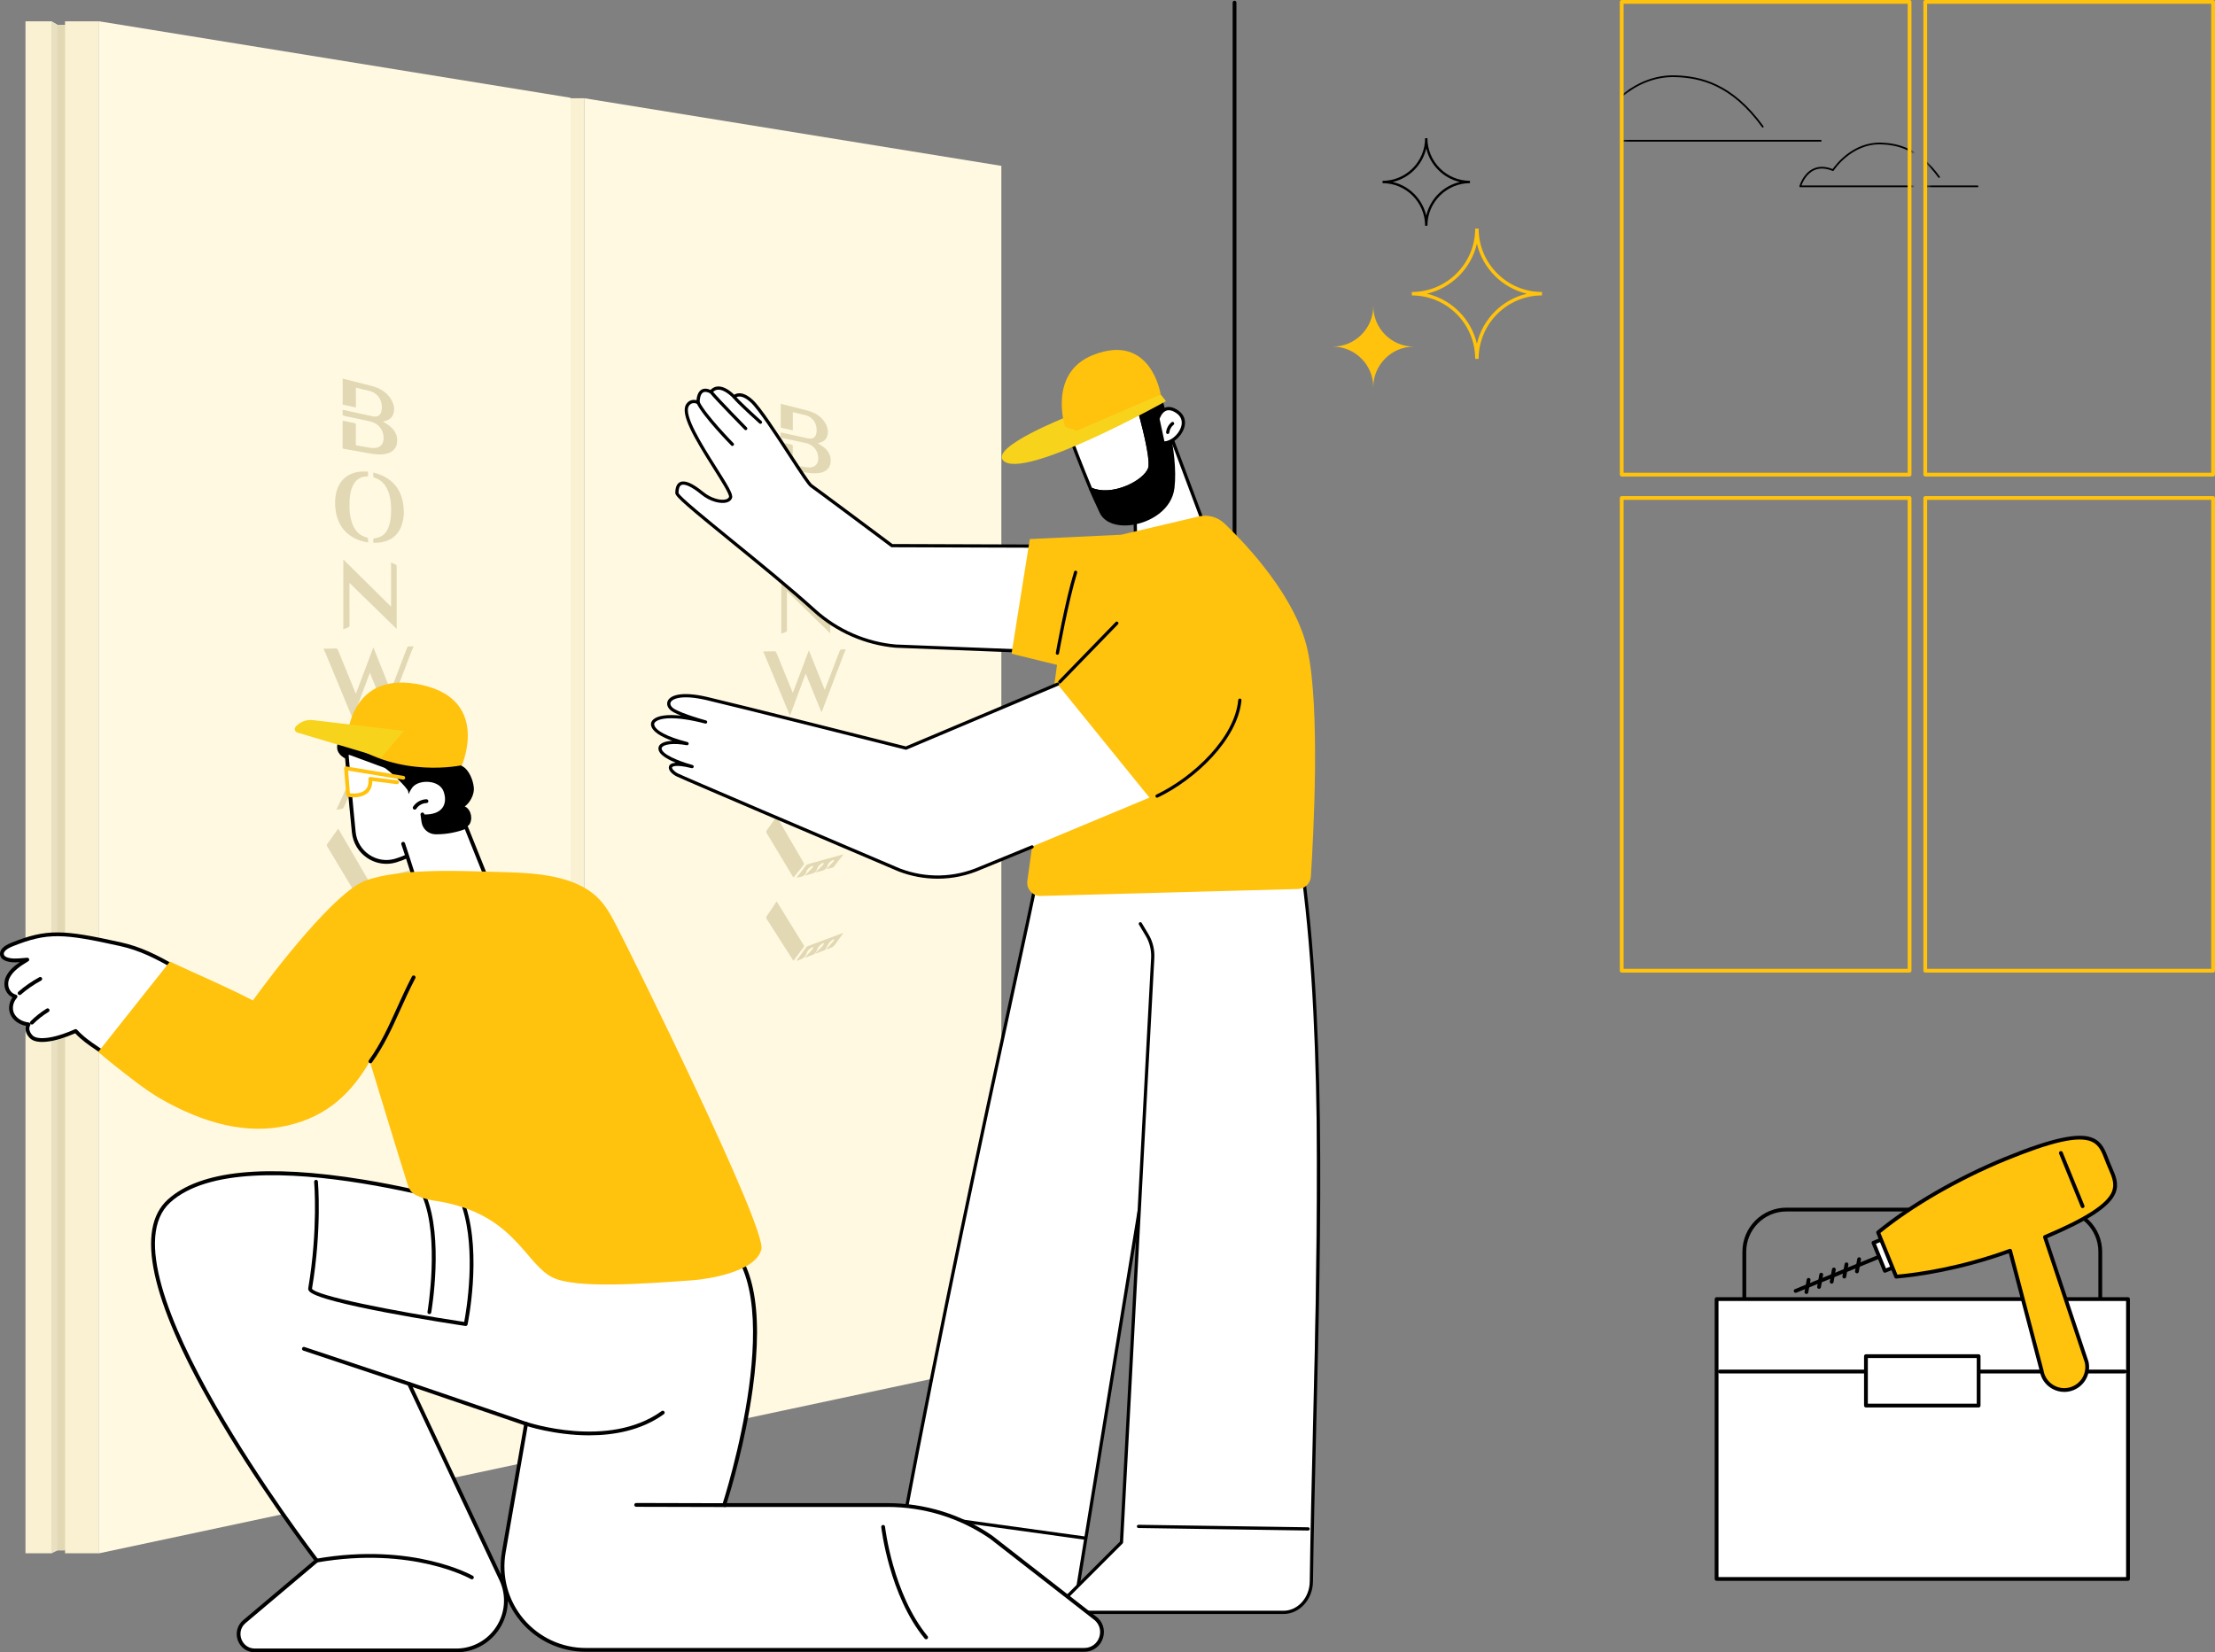 <svg xmlns="http://www.w3.org/2000/svg" width="520" height="388" viewBox="0 0 520 388" fill="none"><rect x="0" y="0" width="520" height="388" fill="#808080" stroke="none"/><g clip-path="url(#clip0_2407_3753)"><mask id="mask0_2407_3753" style="mask-type:luminance" maskUnits="userSpaceOnUse" x="452" y="14" width="49" height="64"><path d="M452.42 77.52H500.344V14.587L452.42 14.587V77.52Z" fill="white"></path></mask><g mask="url(#mask0_2407_3753)"><path d="M422.631 43.963H464.249C464.36 43.963 464.451 43.872 464.451 43.76C464.451 43.649 464.36 43.557 464.249 43.557H422.91C423.167 42.849 424.024 40.868 425.82 40.001C427.078 39.393 428.564 39.44 430.235 40.139C430.326 40.178 430.431 40.143 430.484 40.06C430.525 39.995 434.625 33.644 441.671 33.902C445.379 34.038 450.249 35.044 455.051 41.687C455.118 41.778 455.243 41.799 455.334 41.732C455.425 41.667 455.446 41.539 455.379 41.448C450.476 34.663 445.486 33.634 441.687 33.494C435.008 33.249 430.903 38.74 430.237 39.699C428.516 39.014 426.971 38.991 425.642 39.634C423.281 40.776 422.469 43.584 422.434 43.703C422.418 43.764 422.43 43.831 422.469 43.88C422.507 43.931 422.566 43.961 422.631 43.961V43.963Z" fill="black"></path></g><mask id="mask1_2407_3753" style="mask-type:luminance" maskUnits="userSpaceOnUse" x="381" y="0" width="68" height="86"><path d="M381.164 85.938L448.742 85.938V0.895L381.164 0.895V85.938Z" fill="white"></path></mask><g mask="url(#mask1_2407_3753)"><path d="M364.765 33.259H427.436C427.548 33.259 427.639 33.167 427.639 33.056C427.639 32.944 427.548 32.853 427.436 32.853H365.043C365.367 31.918 366.661 28.686 369.522 27.303C371.446 26.372 373.71 26.441 376.256 27.508C376.347 27.547 376.452 27.512 376.505 27.429C376.566 27.331 382.754 17.719 393.441 18.106C399.046 18.311 406.414 19.832 413.666 29.871C413.732 29.962 413.858 29.983 413.949 29.916C414.04 29.851 414.061 29.723 413.994 29.632C406.636 19.451 399.154 17.905 393.455 17.698C383.269 17.327 377.084 25.853 376.256 27.068C373.66 26.017 371.335 25.972 369.342 26.938C365.828 28.64 364.617 32.823 364.567 33.001C364.551 33.062 364.563 33.129 364.601 33.178C364.64 33.228 364.698 33.259 364.763 33.259H364.765Z" fill="black"></path><path d="M422.631 43.963H464.249C464.36 43.963 464.451 43.872 464.451 43.76C464.451 43.649 464.36 43.557 464.249 43.557H422.91C423.168 42.849 424.024 40.868 425.82 40.001C427.078 39.393 428.565 39.44 430.235 40.139C430.326 40.178 430.432 40.143 430.484 40.06C430.525 39.995 434.626 33.644 441.671 33.902C445.379 34.038 450.249 35.044 455.051 41.687C455.118 41.778 455.243 41.799 455.334 41.732C455.426 41.667 455.446 41.539 455.379 41.448C450.476 34.663 445.486 33.634 441.687 33.494C435.008 33.249 430.904 38.74 430.237 39.699C428.516 39.014 426.971 38.991 425.642 39.634C423.281 40.776 422.469 43.584 422.434 43.703C422.418 43.764 422.43 43.831 422.469 43.88C422.507 43.931 422.566 43.961 422.631 43.961V43.963Z" fill="black"></path></g><path d="M127.307 23.074L128.556 23.794H130.15V23.074H137.221V341.157H130.15V340.437H128.556L127.307 341.157H121.938V23.074H127.307Z" fill="#F9F1D2"></path><path d="M289.824 358.405C290.071 358.405 290.269 358.204 290.269 357.958V0.617C290.269 0.369 290.071 0.17 289.824 0.17C289.577 0.17 289.378 0.371 289.378 0.617V357.958C289.378 358.206 289.577 358.405 289.824 358.405Z" fill="black"></path><path d="M409.502 309.967H493.066C493.313 309.967 493.512 309.766 493.512 309.52V293.921C493.512 288.221 488.884 283.582 483.196 283.582H419.37C413.682 283.582 409.054 288.219 409.054 293.921V309.52C409.054 309.768 409.253 309.967 409.5 309.967H409.502ZM492.621 309.074H409.95V293.923C409.95 288.716 414.176 284.479 419.372 284.479H483.198C488.394 284.479 492.621 288.716 492.621 293.923V309.074Z" fill="black"></path><path d="M402.991 370.764H499.575V320.484V305.054H402.991V370.764Z" fill="white"></path><path d="M402.991 371.21H499.577C499.824 371.21 500.022 371.009 500.022 370.764V305.054C500.022 304.806 499.824 304.607 499.577 304.607H402.991C402.744 304.607 402.546 304.808 402.546 305.054V370.764C402.546 371.011 402.744 371.21 402.991 371.21ZM499.131 370.318H403.439V305.5H499.131V370.318Z" fill="black"></path><path d="M403.748 322.505H498.817C499.064 322.505 499.263 322.304 499.263 322.058C499.263 321.813 499.064 321.612 498.817 321.612H403.748C403.501 321.612 403.303 321.813 403.303 322.058C403.303 322.304 403.501 322.505 403.748 322.505Z" fill="black"></path><path d="M438.056 330.057H464.51V318.45H438.056V330.057Z" fill="white"></path><path d="M438.056 330.503H464.51C464.757 330.503 464.955 330.302 464.955 330.057V318.45C464.955 318.202 464.757 318.003 464.51 318.003H438.056C437.809 318.003 437.61 318.204 437.61 318.45V330.057C437.61 330.304 437.809 330.503 438.056 330.503ZM464.064 329.61H438.501V318.898H464.064V329.61Z" fill="black"></path><path d="M235.079 320.304V38.949L137.221 23.074V341.157L235.079 320.304Z" fill="#FFF9E2"></path><path d="M127.307 340.58H130.15L130.15 23.808H127.307L127.307 340.58Z" fill="#E2D8B3"></path><path d="M127.307 341.157L128.556 340.583V23.794L127.307 23.074V341.157Z" fill="#E8E0C1"></path><path d="M12.055 5.002L13.467 5.818H15.271V5.002H23.268V364.742H15.271V363.926H13.467L12.055 364.742H5.984V5.002H12.055Z" fill="#F9F1D2"></path><path d="M133.941 341.159V22.956L23.269 5.002V364.742L133.941 341.159Z" fill="#FFF9E2"></path><path d="M12.056 364.088H15.271L15.271 5.832H12.056L12.056 364.088Z" fill="#E2D8B3"></path><path d="M12.055 364.742L13.467 364.094V5.818L12.055 5.002V364.742Z" fill="#E8E0C1"></path><path d="M421.551 303.579C421.608 303.579 421.665 303.569 421.719 303.544L442.611 294.98C442.837 294.887 442.947 294.625 442.854 294.398C442.76 294.169 442.499 294.061 442.272 294.155L421.381 302.719C421.154 302.812 421.045 303.074 421.138 303.301C421.209 303.473 421.375 303.579 421.551 303.579Z" fill="black"></path><path d="M435.942 298.993C436.154 298.993 436.341 298.841 436.381 298.626L436.9 295.747C436.944 295.504 436.782 295.272 436.539 295.228C436.296 295.183 436.065 295.345 436.021 295.589L435.502 298.467C435.458 298.711 435.62 298.942 435.863 298.987C435.889 298.991 435.915 298.993 435.942 298.993Z" fill="black"></path><path d="M432.975 300.208C433.188 300.208 433.374 300.055 433.415 299.84L433.931 296.962C433.976 296.719 433.814 296.487 433.57 296.443C433.33 296.398 433.097 296.56 433.052 296.804L432.536 299.682C432.491 299.926 432.653 300.157 432.896 300.201C432.922 300.205 432.949 300.208 432.975 300.208Z" fill="black"></path><path d="M430.008 301.425C430.221 301.425 430.407 301.273 430.448 301.058L430.964 298.179C431.009 297.936 430.847 297.705 430.604 297.66C430.361 297.617 430.13 297.778 430.085 298.021L429.569 300.899C429.524 301.143 429.686 301.374 429.929 301.419C429.956 301.423 429.982 301.425 430.008 301.425Z" fill="black"></path><path d="M427.042 302.64C427.254 302.64 427.44 302.488 427.481 302.273L427.997 299.394C428.042 299.151 427.88 298.919 427.637 298.875C427.396 298.83 427.163 298.992 427.119 299.236L426.602 302.114C426.558 302.358 426.72 302.589 426.963 302.634C426.989 302.638 427.015 302.64 427.042 302.64Z" fill="black"></path><path d="M424.077 303.855C424.289 303.855 424.476 303.703 424.516 303.488L425.033 300.609C425.075 300.366 424.915 300.135 424.672 300.09C424.429 300.045 424.198 300.208 424.154 300.451L423.637 303.329C423.593 303.573 423.755 303.804 423.998 303.849C424.024 303.853 424.05 303.855 424.077 303.855Z" fill="black"></path><path d="M442.501 298.456L445.852 297.082L443.161 290.496L439.81 291.87L442.501 298.456Z" fill="white"></path><path d="M442.507 298.863C442.564 298.863 442.623 298.853 442.675 298.83L446.027 297.457C446.254 297.364 446.363 297.102 446.27 296.875L443.583 290.288C443.538 290.179 443.451 290.092 443.342 290.045C443.232 289.998 443.109 289.998 442.999 290.045L439.648 291.418C439.421 291.512 439.312 291.773 439.405 292L442.092 298.587C442.137 298.696 442.224 298.784 442.333 298.83C442.388 298.853 442.447 298.865 442.505 298.865L442.507 298.863ZM445.276 296.798L442.75 297.832L440.399 292.073L442.924 291.039L445.276 296.798Z" fill="black"></path><path d="M440.916 289.396C447.287 284.152 457.89 277.414 470.764 272.136C492.787 263.109 492.844 268.05 494.984 273.296C497.072 278.414 500.361 281.933 480.083 290.481L489.867 319.829C490.44 322.397 489.081 325.004 486.651 326C483.423 327.322 479.812 325.268 479.289 321.813L471.896 293.694C461.576 297.455 451.938 299.179 445.154 299.786L440.914 289.396H440.916Z" fill="#FFC20D"></path><path d="M484.609 326.852C485.357 326.852 486.106 326.706 486.821 326.414C489.459 325.332 490.926 322.523 490.302 319.732C490.298 319.718 490.294 319.701 490.29 319.687L480.636 290.731C490.431 286.572 495.373 283.298 496.638 280.134C497.495 277.992 496.687 276.126 495.83 274.148C495.685 273.813 495.539 273.474 495.397 273.126C495.253 272.777 495.122 272.428 494.99 272.085C494.216 270.067 493.487 268.16 491.359 267.239C488.054 265.807 481.649 267.19 470.593 271.722C459.478 276.278 448.277 282.757 440.63 289.049C440.478 289.173 440.425 289.382 440.5 289.562L444.741 299.952C444.816 300.133 444.992 300.246 445.193 300.228C450.112 299.788 460.03 298.433 471.588 294.279L478.852 321.9C479.127 323.673 480.178 325.199 481.736 326.083C482.629 326.59 483.615 326.848 484.607 326.848L484.609 326.852ZM489.437 319.949C489.952 322.304 488.712 324.673 486.483 325.586C485.073 326.164 483.504 326.063 482.179 325.31C480.853 324.555 479.962 323.257 479.733 321.746C479.731 321.73 479.727 321.714 479.723 321.699L472.329 293.581C472.297 293.459 472.216 293.358 472.104 293.299C471.993 293.24 471.863 293.232 471.746 293.274C460.34 297.431 450.492 298.839 445.444 299.309L441.452 289.53C449.026 283.355 460.018 277.02 470.934 272.547C481.748 268.115 487.941 266.73 491.007 268.058C492.789 268.831 493.423 270.487 494.158 272.406C494.291 272.754 494.427 273.107 494.573 273.464C494.717 273.817 494.866 274.162 495.014 274.503C495.828 276.381 496.531 278.004 495.812 279.801C494.642 282.726 489.587 285.99 479.911 290.069C479.696 290.161 479.587 290.402 479.662 290.623L489.437 319.949Z" fill="black"></path><path d="M488.921 283.682C488.978 283.682 489.034 283.672 489.089 283.649C489.318 283.556 489.427 283.294 489.334 283.067L484.235 270.572C484.142 270.345 483.88 270.235 483.654 270.326C483.425 270.42 483.315 270.681 483.408 270.909L488.508 283.404C488.579 283.576 488.745 283.682 488.921 283.682Z" fill="black"></path><path d="M346.318 84.273H347.128C347.128 76.058 353.801 69.374 362.003 69.374V68.562C353.801 68.562 347.128 61.879 347.128 53.663H346.318C346.318 61.879 339.646 68.562 331.444 68.562V69.374C339.646 69.374 346.318 76.058 346.318 84.273ZM358.453 68.968C352.649 70.319 348.07 74.906 346.723 80.717C345.375 74.903 340.796 70.317 334.994 68.968C340.798 67.617 345.377 63.031 346.723 57.219C348.072 63.033 352.651 67.619 358.453 68.968Z" fill="#FFC20D"></path><path d="M334.561 53.016H335.105C335.105 47.497 339.589 43.008 345.097 43.008V42.462C339.587 42.462 335.105 37.971 335.105 32.454H334.561C334.561 37.973 330.077 42.462 324.569 42.462V43.008C330.079 43.008 334.561 47.499 334.561 53.016ZM342.714 42.734C338.815 43.641 335.739 46.722 334.834 50.627C333.929 46.722 330.853 43.641 326.954 42.734C330.853 41.827 333.929 38.746 334.834 34.841C335.739 38.746 338.815 41.827 342.714 42.734Z" fill="black"></path><path d="M322.396 90.94C322.396 85.668 326.663 81.394 331.926 81.394C326.663 81.394 322.396 77.12 322.396 71.848C322.396 77.12 318.129 81.394 312.865 81.394C318.129 81.394 322.396 85.668 322.396 90.94Z" fill="#FFC20D"></path><path d="M451.977 111.899H519.555C519.802 111.899 520 111.698 520 111.452V0.446C520 0.199 519.8 0 519.555 0H451.977C451.73 0 451.531 0.201 451.531 0.446V111.45C451.531 111.698 451.73 111.897 451.977 111.897V111.899ZM519.109 111.006H452.422V0.893H519.109V111.004V111.006Z" fill="#FFC20D"></path><path d="M451.977 228.384H519.555C519.802 228.384 520 228.183 520 227.937V116.933C520 116.686 519.8 116.487 519.555 116.487H451.977C451.73 116.487 451.531 116.688 451.531 116.933V227.937C451.531 228.185 451.73 228.384 451.977 228.384ZM519.109 227.491H452.422V117.38H519.109V227.491Z" fill="#FFC20D"></path><path d="M380.717 111.899H448.295C448.542 111.899 448.74 111.698 448.74 111.452V0.446C448.74 0.199 448.542 0 448.295 0H380.717C380.47 0 380.271 0.201 380.271 0.446V111.45C380.271 111.698 380.47 111.897 380.717 111.897V111.899ZM447.849 111.006H381.163V0.893H447.849V111.004V111.006Z" fill="#FFC20D"></path><path d="M380.717 228.384H448.295C448.542 228.384 448.74 228.183 448.74 227.937V116.933C448.74 116.686 448.542 116.487 448.295 116.487H380.717C380.47 116.487 380.271 116.688 380.271 116.933V227.937C380.271 228.185 380.47 228.384 380.717 228.384ZM447.849 227.491H381.163V117.38H447.849V227.491Z" fill="#FFC20D"></path><path d="M76.004 152.326C76.928 152.308 77.851 152.306 78.773 152.265C79.091 152.251 79.225 152.359 79.342 152.647C80.68 155.945 82.033 159.237 83.382 162.531C83.418 162.621 83.457 162.708 83.544 162.913C84.927 159.247 86.272 155.679 87.651 152.026C89.012 155.415 90.34 158.726 91.711 162.14C91.802 161.921 91.861 161.793 91.912 161.661C93.121 158.505 94.332 155.351 95.529 152.19C95.64 151.898 95.78 151.776 96.092 151.789C96.407 151.803 96.723 151.76 97.039 151.744V151.91C96.894 152.247 96.738 152.58 96.606 152.922C94.757 157.77 92.91 162.623 91.063 167.471C91.015 167.598 90.954 167.72 90.873 167.905C89.522 164.586 88.192 161.324 86.829 157.977C85.48 161.594 84.168 165.116 82.819 168.728C82.708 168.493 82.629 168.341 82.562 168.185C80.46 163.122 78.36 158.059 76.258 152.995C76.185 152.821 76.085 152.659 76.001 152.49C76.001 152.436 76.001 152.379 76.001 152.324L76.004 152.326Z" fill="#E2D8B3"></path><path d="M86.924 172.67C89.48 177.524 91.997 182.305 94.545 187.145C93.558 187.336 92.621 187.526 91.677 187.686C91.59 187.701 91.432 187.549 91.371 187.437C89.826 184.632 88.291 181.822 86.752 179.011C86.529 178.605 86.308 178.197 86.051 177.723C84.885 180.313 83.749 182.834 82.582 185.423C83.795 185.212 84.931 185.015 86.065 184.816C86.703 184.705 87.337 184.579 87.977 184.488C88.095 184.471 88.275 184.563 88.35 184.662C88.51 184.881 88.621 185.137 88.775 185.417C87.677 185.617 86.622 185.81 85.565 186.001C84.48 186.198 83.392 186.384 82.311 186.601C82.157 186.632 81.977 186.788 81.906 186.934C81.495 187.792 81.106 188.662 80.723 189.534C80.62 189.772 80.486 189.904 80.213 189.934C79.818 189.979 79.431 190.078 78.957 190.171C81.62 184.319 84.255 178.532 86.926 172.664L86.924 172.67Z" fill="#E2D8B3"></path><path d="M83.678 210.192C82.706 208.571 81.754 206.987 80.802 205.401C79.474 203.188 78.149 200.973 76.812 198.766C76.677 198.543 76.677 198.397 76.831 198.184C77.681 197.011 78.516 195.827 79.394 194.593C79.486 194.735 79.561 194.843 79.625 194.954C81.849 198.77 84.073 202.587 86.296 206.401C86.401 206.582 86.505 206.726 86.322 206.949C85.476 207.985 84.65 209.04 83.815 210.087C83.791 210.115 83.755 210.133 83.68 210.192H83.678Z" fill="#E2D8B3"></path><path d="M79.403 216.314C79.613 216.651 79.787 216.929 79.96 217.207C82.07 220.627 84.178 224.047 86.29 227.467C86.401 227.647 86.501 227.787 86.329 228.014C85.478 229.136 84.648 230.274 83.809 231.406C83.787 231.437 83.751 231.455 83.694 231.499C83.609 231.382 83.528 231.276 83.457 231.165C81.252 227.706 79.052 224.246 76.839 220.791C76.681 220.546 76.683 220.379 76.847 220.136C77.694 218.892 78.522 217.637 79.405 216.312L79.403 216.314Z" fill="#E2D8B3"></path><path d="M91.399 226.992C91.233 227.071 91.045 227.12 90.905 227.233C90.385 227.655 89.923 228.079 89.713 228.799C89.571 229.284 89.228 229.81 88.615 230.008C87.991 230.209 87.39 230.473 86.778 230.71L86.705 230.625C87.049 230.246 87.394 229.866 87.742 229.489C88.04 229.167 88.35 228.854 88.635 228.519C88.722 228.416 88.742 228.256 88.811 228.075C88.671 228.075 88.582 228.049 88.52 228.079C87.878 228.39 87.325 228.85 87.096 229.509C86.966 229.879 86.833 230.221 86.586 230.495C86.377 230.729 86.104 230.929 85.822 231.067C85.395 231.278 84.937 231.422 84.443 231.538C84.729 231.144 85.014 230.749 85.304 230.355C85.851 229.609 86.391 228.858 86.95 228.122C87.06 227.976 87.219 227.836 87.388 227.771C90.332 226.661 93.279 225.562 96.227 224.463C96.276 224.444 96.331 224.436 96.468 224.4C96.251 224.712 96.079 224.962 95.903 225.209C95.344 225.996 94.797 226.795 94.212 227.564C94.042 227.789 93.781 227.97 93.524 228.096C93.109 228.298 92.663 228.436 92.23 228.603C92.201 228.57 92.175 228.538 92.147 228.505C92.483 228.14 92.819 227.775 93.151 227.408C93.428 227.104 93.712 226.803 93.973 226.485C94.058 226.381 94.079 226.227 94.129 226.095C94.101 226.067 94.075 226.041 94.046 226.012C93.902 226.069 93.722 226.087 93.623 226.187C93.224 226.597 92.718 226.976 92.507 227.475C92.337 227.878 92.12 228.229 91.895 228.588C91.845 228.668 91.784 228.767 91.703 228.797C90.968 229.094 90.229 229.375 89.492 229.662C89.465 229.625 89.437 229.588 89.411 229.552C89.779 229.171 90.132 228.775 90.518 228.414C90.927 228.031 91.335 227.655 91.515 227.116C91.476 227.075 91.44 227.033 91.401 226.992H91.399Z" fill="#E2D8B3"></path><path d="M84.455 210.263C85.318 209.17 86.177 208.074 87.047 206.987C87.124 206.89 87.27 206.829 87.398 206.794C90.32 205.977 93.246 205.164 96.171 204.352C96.243 204.332 96.323 204.33 96.476 204.31C95.634 205.409 94.838 206.45 94.038 207.484C93.984 207.555 93.892 207.618 93.805 207.644C93.293 207.799 92.778 207.943 92.191 208.009C92.477 207.695 92.756 207.377 93.048 207.066C93.376 206.717 93.72 206.385 94.04 206.03C94.091 205.973 94.05 205.831 94.05 205.73C93.959 205.734 93.858 205.711 93.781 205.746C93.21 206.001 92.76 206.401 92.477 206.961C92.392 207.125 92.416 207.348 92.325 207.508C92.027 208.032 91.6 208.373 90.976 208.482C90.482 208.567 90.004 208.748 89.518 208.886C89.494 208.855 89.469 208.825 89.445 208.793C89.779 208.458 90.112 208.123 90.446 207.788C90.745 207.488 91.061 207.2 91.341 206.882C91.42 206.79 91.403 206.616 91.432 206.478C91.29 206.496 91.118 206.47 91.013 206.543C90.456 206.928 89.915 207.275 89.731 208.054C89.627 208.492 89.269 208.991 88.69 209.139C88.064 209.3 87.448 209.49 86.829 209.667C86.805 209.636 86.778 209.606 86.754 209.575C87.09 209.231 87.424 208.886 87.76 208.543C88.066 208.231 88.384 207.926 88.676 207.6C88.743 207.525 88.726 207.373 88.746 207.257C88.631 207.257 88.497 207.214 88.404 207.259C87.845 207.529 87.382 207.916 87.086 208.47C86.985 208.659 86.989 208.902 86.894 209.093C86.399 210.083 85.363 210.028 84.455 210.267V210.263Z" fill="#E2D8B3"></path><path d="M80.442 88.912C81.333 89.133 82.171 89.338 83.007 89.549C84.409 89.902 85.814 90.241 87.209 90.614C89.164 91.135 90.849 92.066 91.889 93.894C92.319 94.648 92.596 95.456 92.517 96.344C92.394 97.74 91.677 98.563 90.312 98.886C90.184 98.916 90.057 98.945 89.921 98.977C90.49 99.361 91.057 99.679 91.551 100.087C92.833 101.148 93.469 102.513 93.177 104.188C92.949 105.499 91.871 106.371 90.359 106.616C89.085 106.823 87.829 106.667 86.576 106.442C84.635 106.091 82.698 105.736 80.757 105.391C80.561 105.357 80.425 105.33 80.425 105.077C80.435 103.03 80.435 100.985 80.439 98.939C80.439 98.912 80.456 98.886 80.476 98.825C80.571 98.831 80.676 98.825 80.778 98.847C81.576 99.01 82.369 99.19 83.169 99.338C83.459 99.391 83.544 99.513 83.542 99.805C83.526 101.215 83.536 102.624 83.536 104.036C83.536 104.186 83.536 104.338 83.536 104.551C84.192 104.673 84.834 104.809 85.482 104.91C86.243 105.03 87.009 105.205 87.772 105.203C89.281 105.197 90.095 104.278 90.061 102.76C90.016 100.823 88.745 99.348 86.744 98.918C84.787 98.499 82.831 98.073 80.873 97.669C80.547 97.602 80.385 97.496 80.427 97.135C80.46 96.853 80.433 96.563 80.433 96.223C81.316 96.413 82.147 96.592 82.979 96.774C84.488 97.105 85.994 97.44 87.503 97.768C88.655 98.018 89.431 97.482 89.595 96.314C89.917 94.007 88.611 92.166 86.545 91.754C85.561 91.557 84.591 91.281 83.554 91.026V95.703C82.477 95.46 81.464 95.231 80.448 95.001V88.91L80.442 88.912Z" fill="#E2D8B3"></path><path d="M80.6 147.764V131.364C84.348 135.078 88.034 138.731 91.805 142.466V132.076C92.24 132.275 92.623 132.425 92.975 132.63C93.072 132.686 93.115 132.905 93.117 133.051C93.125 135.139 93.123 137.226 93.123 139.311C93.123 141.91 93.123 144.508 93.123 147.107C93.123 147.255 93.123 147.403 93.123 147.681C89.401 144.052 85.762 140.506 82.04 136.877V137.398C82.04 140.537 82.035 143.673 82.048 146.811C82.048 147.127 81.96 147.285 81.655 147.372C81.314 147.47 80.988 147.618 80.602 147.766L80.6 147.764Z" fill="#E2D8B3"></path><path d="M86.397 110.722V111.852C86.235 111.864 86.075 111.876 85.915 111.886C84.332 111.99 83.333 112.878 82.73 114.282C82.321 115.231 82.153 116.239 82.088 117.264C81.966 119.207 82.031 121.134 82.72 122.984C83.327 124.621 84.399 125.785 86.152 126.222C86.258 126.248 86.385 126.404 86.401 126.516C86.438 126.771 86.414 127.035 86.414 127.4C85.721 127.228 85.071 127.12 84.459 126.903C81.191 125.737 79.348 123.38 78.813 119.976C78.574 118.446 78.603 116.915 79.006 115.412C79.781 112.517 82.021 110.807 85.122 110.724C85.533 110.714 85.946 110.724 86.397 110.724V110.722Z" fill="#E2D8B3"></path><path d="M87.673 127.439C87.657 127.357 87.641 127.305 87.639 127.252C87.592 126.455 87.592 126.449 88.366 126.317C89.678 126.092 90.537 125.307 91.076 124.126C91.535 123.118 91.711 122.043 91.774 120.95C91.882 119.091 91.821 117.248 91.175 115.473C90.589 113.866 89.569 112.688 87.9 112.158C87.694 112.093 87.615 111.988 87.629 111.773C87.645 111.529 87.633 111.284 87.633 110.957C88.072 111.085 88.457 111.178 88.826 111.31C92.351 112.566 94.287 115.093 94.709 118.787C94.903 120.493 94.804 122.191 94.119 123.795C93.117 126.14 91.227 127.211 88.777 127.437C88.423 127.469 88.064 127.441 87.669 127.441L87.673 127.439Z" fill="#E2D8B3"></path><path d="M179.212 152.981C180.059 152.965 180.905 152.963 181.752 152.926C182.043 152.914 182.167 153.012 182.274 153.275C183.501 156.3 184.743 159.32 185.98 162.341C186.012 162.422 186.049 162.503 186.128 162.689C187.396 159.328 188.631 156.056 189.895 152.705C191.142 155.813 192.361 158.85 193.619 161.981C193.704 161.781 193.757 161.663 193.803 161.543C194.911 158.649 196.023 155.756 197.12 152.859C197.221 152.592 197.351 152.48 197.637 152.49C197.926 152.502 198.216 152.464 198.507 152.45V152.602C198.374 152.912 198.23 153.216 198.11 153.531C196.415 157.977 194.722 162.426 193.027 166.872C192.983 166.988 192.928 167.101 192.853 167.27C191.614 164.227 190.395 161.235 189.145 158.166C187.908 161.482 186.705 164.712 185.468 168.024C185.366 167.809 185.294 167.669 185.233 167.525C183.305 162.882 181.379 158.239 179.451 153.598C179.384 153.438 179.293 153.289 179.214 153.135C179.214 153.085 179.214 153.034 179.214 152.983L179.212 152.981Z" fill="#E2D8B3"></path><path d="M189.226 171.637C191.569 176.088 193.878 180.473 196.215 184.911C195.31 185.086 194.451 185.262 193.584 185.408C193.503 185.423 193.36 185.283 193.303 185.181C191.885 182.609 190.478 180.031 189.068 177.455C188.864 177.081 188.661 176.708 188.424 176.272C187.353 178.647 186.312 180.96 185.243 183.333C186.355 183.14 187.398 182.96 188.437 182.777C189.022 182.676 189.603 182.558 190.19 182.477C190.298 182.463 190.464 182.546 190.531 182.637C190.678 182.838 190.78 183.074 190.919 183.329C189.913 183.512 188.945 183.69 187.977 183.865C186.983 184.045 185.984 184.216 184.992 184.414C184.85 184.443 184.686 184.587 184.621 184.721C184.245 185.508 183.888 186.307 183.536 187.106C183.441 187.323 183.317 187.445 183.068 187.473C182.708 187.516 182.351 187.605 181.916 187.69C184.358 182.323 186.774 177.017 189.222 171.635L189.226 171.637Z" fill="#E2D8B3"></path><path d="M186.249 206.048C185.356 204.561 184.485 203.109 183.613 201.654C182.396 199.626 181.18 197.593 179.953 195.569C179.83 195.364 179.83 195.23 179.969 195.035C180.749 193.96 181.515 192.875 182.321 191.743C182.406 191.875 182.473 191.972 182.533 192.076C184.573 195.575 186.61 199.074 188.651 202.573C188.748 202.74 188.841 202.869 188.675 203.074C187.898 204.026 187.142 204.991 186.377 205.951C186.355 205.977 186.32 205.995 186.251 206.048H186.249Z" fill="#E2D8B3"></path><path d="M182.329 211.661C182.521 211.969 182.681 212.225 182.839 212.48C184.773 215.616 186.707 218.754 188.643 221.888C188.744 222.053 188.835 222.182 188.677 222.391C187.898 223.42 187.136 224.465 186.367 225.501C186.347 225.529 186.312 225.546 186.262 225.586C186.185 225.479 186.11 225.381 186.043 225.278C184.022 222.105 182.003 218.933 179.974 215.764C179.83 215.539 179.83 215.387 179.982 215.164C180.759 214.024 181.517 212.872 182.327 211.657L182.329 211.661Z" fill="#E2D8B3"></path><path d="M193.329 221.454C193.177 221.525 193.003 221.572 192.878 221.675C192.4 222.063 191.978 222.45 191.784 223.111C191.654 223.556 191.34 224.038 190.777 224.219C190.206 224.404 189.654 224.645 189.093 224.862L189.026 224.785C189.342 224.438 189.658 224.089 189.976 223.742C190.249 223.446 190.534 223.16 190.794 222.852C190.875 222.756 190.893 222.608 190.954 222.444C190.826 222.444 190.743 222.42 190.686 222.448C190.097 222.732 189.591 223.154 189.38 223.759C189.263 224.097 189.139 224.412 188.912 224.663C188.72 224.876 188.471 225.061 188.214 225.189C187.823 225.381 187.402 225.513 186.948 225.621C187.211 225.26 187.472 224.897 187.736 224.535C188.236 223.852 188.734 223.164 189.246 222.487C189.348 222.353 189.494 222.223 189.647 222.166C192.347 221.148 195.05 220.14 197.754 219.132C197.799 219.115 197.849 219.107 197.975 219.073C197.776 219.359 197.618 219.588 197.456 219.815C196.944 220.537 196.442 221.27 195.905 221.976C195.749 222.18 195.508 222.349 195.273 222.462C194.893 222.649 194.483 222.775 194.087 222.927C194.062 222.896 194.036 222.868 194.012 222.838C194.319 222.503 194.627 222.168 194.933 221.831C195.188 221.552 195.447 221.278 195.686 220.986C195.763 220.89 195.784 220.748 195.828 220.629C195.804 220.604 195.777 220.578 195.753 220.554C195.622 220.604 195.455 220.622 195.364 220.714C194.998 221.089 194.534 221.438 194.34 221.894C194.184 222.264 193.985 222.586 193.779 222.917C193.732 222.99 193.675 223.079 193.603 223.109C192.928 223.381 192.252 223.639 191.573 223.903C191.549 223.868 191.523 223.836 191.498 223.801C191.837 223.452 192.161 223.089 192.515 222.756C192.89 222.406 193.262 222.061 193.43 221.566C193.396 221.527 193.362 221.491 193.327 221.452L193.329 221.454Z" fill="#E2D8B3"></path><path d="M186.962 206.111C187.752 205.109 188.542 204.103 189.34 203.107C189.411 203.018 189.544 202.963 189.66 202.93C192.341 202.18 195.022 201.435 197.705 200.691C197.772 200.673 197.845 200.671 197.987 200.652C197.213 201.66 196.484 202.614 195.751 203.563C195.701 203.628 195.617 203.685 195.539 203.709C195.069 203.851 194.597 203.981 194.058 204.044C194.319 203.756 194.577 203.462 194.844 203.18C195.146 202.859 195.462 202.555 195.755 202.228C195.802 202.176 195.763 202.046 195.765 201.953C195.682 201.957 195.589 201.936 195.518 201.967C194.994 202.202 194.583 202.569 194.321 203.082C194.244 203.235 194.267 203.437 194.182 203.583C193.908 204.062 193.517 204.377 192.944 204.476C192.491 204.555 192.053 204.719 191.608 204.845C191.585 204.817 191.563 204.788 191.541 204.76C191.847 204.454 192.153 204.145 192.458 203.839C192.734 203.563 193.023 203.299 193.281 203.007C193.353 202.924 193.339 202.764 193.364 202.638C193.234 202.656 193.076 202.632 192.979 202.697C192.468 203.05 191.972 203.368 191.802 204.082C191.707 204.484 191.379 204.941 190.846 205.076C190.273 205.222 189.708 205.399 189.139 205.561C189.117 205.533 189.093 205.506 189.07 205.478C189.378 205.162 189.686 204.845 189.994 204.531C190.275 204.243 190.565 203.965 190.832 203.665C190.893 203.596 190.879 203.456 190.897 203.35C190.792 203.35 190.668 203.312 190.583 203.352C190.071 203.6 189.645 203.955 189.374 204.462C189.281 204.634 189.285 204.857 189.198 205.034C188.744 205.943 187.794 205.892 186.962 206.111Z" fill="#E2D8B3"></path><path d="M183.281 94.827C184.097 95.03 184.866 95.218 185.634 95.411C186.92 95.734 188.208 96.046 189.488 96.389C191.28 96.868 192.825 97.719 193.779 99.397C194.172 100.089 194.427 100.829 194.354 101.645C194.24 102.925 193.582 103.681 192.331 103.975C192.213 104.004 192.098 104.03 191.972 104.058C192.493 104.409 193.013 104.702 193.467 105.077C194.641 106.05 195.227 107.302 194.957 108.838C194.747 110.038 193.758 110.84 192.373 111.065C191.205 111.253 190.053 111.111 188.904 110.905C187.126 110.584 185.348 110.257 183.57 109.941C183.39 109.909 183.264 109.884 183.266 109.653C183.277 107.777 183.275 105.9 183.279 104.024C183.279 104 183.293 103.975 183.313 103.919C183.4 103.925 183.497 103.919 183.588 103.939C184.319 104.089 185.048 104.253 185.782 104.389C186.047 104.438 186.126 104.549 186.122 104.817C186.108 106.109 186.116 107.403 186.116 108.698C186.116 108.836 186.116 108.975 186.116 109.168C186.717 109.28 187.306 109.406 187.9 109.497C188.599 109.606 189.299 109.767 190 109.765C191.383 109.758 192.13 108.917 192.098 107.525C192.057 105.748 190.891 104.395 189.056 104.002C187.262 103.616 185.47 103.227 183.671 102.858C183.372 102.797 183.224 102.699 183.262 102.369C183.293 102.109 183.268 101.843 183.268 101.533C184.076 101.71 184.84 101.872 185.601 102.04C186.984 102.342 188.366 102.651 189.751 102.951C190.806 103.18 191.519 102.687 191.669 101.618C191.964 99.502 190.765 97.815 188.872 97.436C187.969 97.255 187.08 97.001 186.13 96.768V101.056C185.142 100.833 184.212 100.622 183.283 100.413V94.827H183.281Z" fill="#E2D8B3"></path><path d="M183.427 148.798V133.759C186.863 137.165 190.245 140.516 193.702 143.94V134.412C194.101 134.595 194.453 134.733 194.775 134.92C194.864 134.972 194.905 135.173 194.905 135.307C194.913 137.22 194.911 139.135 194.911 141.048C194.911 143.431 194.911 145.812 194.911 148.196C194.911 148.332 194.911 148.466 194.911 148.721C191.499 145.395 188.161 142.143 184.747 138.814V139.293C184.747 142.169 184.743 145.048 184.753 147.924C184.753 148.214 184.674 148.36 184.392 148.439C184.081 148.529 183.781 148.664 183.427 148.8V148.798Z" fill="#E2D8B3"></path><path d="M188.744 114.828V115.864C188.597 115.874 188.449 115.887 188.301 115.895C186.849 115.988 185.934 116.803 185.381 118.091C185.006 118.962 184.852 119.887 184.793 120.826C184.682 122.607 184.741 124.376 185.373 126.071C185.93 127.573 186.914 128.64 188.52 129.041C188.615 129.066 188.734 129.21 188.749 129.311C188.783 129.544 188.759 129.786 188.759 130.122C188.125 129.964 187.527 129.867 186.966 129.666C183.967 128.597 182.278 126.435 181.79 123.313C181.57 121.911 181.598 120.505 181.966 119.128C182.677 116.473 184.731 114.905 187.574 114.83C187.951 114.82 188.329 114.83 188.742 114.83L188.744 114.828Z" fill="#E2D8B3"></path><path d="M189.913 130.157C189.899 130.082 189.885 130.035 189.88 129.984C189.838 129.252 189.836 129.248 190.549 129.126C191.754 128.919 192.539 128.199 193.034 127.116C193.455 126.191 193.617 125.205 193.676 124.203C193.775 122.499 193.718 120.81 193.127 119.181C192.59 117.708 191.654 116.627 190.124 116.14C189.933 116.079 189.862 115.984 189.874 115.785C189.891 115.562 189.878 115.337 189.878 115.037C190.281 115.154 190.634 115.239 190.972 115.361C194.204 116.513 195.982 118.83 196.367 122.219C196.545 123.785 196.456 125.339 195.826 126.812C194.907 128.962 193.173 129.946 190.927 130.151C190.603 130.181 190.273 130.155 189.911 130.155L189.913 130.157Z" fill="#E2D8B3"></path><path d="M267.756 243.297H267.76C267.969 243.295 268.137 243.122 268.135 242.913L268.036 232.436C268.011 229.927 266.349 227.769 263.991 227.187L261.978 226.69C261.774 226.639 261.569 226.765 261.519 226.968C261.468 227.17 261.594 227.377 261.796 227.428L263.809 227.925C265.83 228.424 267.256 230.282 267.276 232.444L267.375 242.922C267.375 243.13 267.548 243.299 267.754 243.299L267.756 243.297Z" fill="black"></path><path d="M196.938 378.612H246.926C249.99 378.612 252.592 376.105 253.048 372.713L279.02 210.105L248.445 182.447C248.445 182.447 231.768 259.379 211.837 359.202C211.837 359.202 199.34 368.6 195.383 375.391C194.575 376.776 195.462 378.612 196.94 378.612H196.938Z" fill="white"></path><path d="M196.938 378.994H246.926C250.207 378.994 252.938 376.375 253.422 372.766L267.813 284.396C267.847 284.189 267.706 283.994 267.499 283.96C267.288 283.927 267.098 284.067 267.064 284.274L252.671 372.655C252.236 375.892 249.82 378.235 246.924 378.235H196.936C196.43 378.235 195.978 377.957 195.701 377.472C195.366 376.888 195.369 376.166 195.705 375.586C199.579 368.938 211.934 359.603 212.06 359.51C212.134 359.453 212.187 359.37 212.205 359.277C221.764 308.575 230.911 266.249 237.59 235.343C240.49 221.921 242.997 210.328 244.733 201.719C244.773 201.515 244.642 201.314 244.435 201.271C244.226 201.228 244.03 201.362 243.987 201.567C242.254 210.17 239.749 221.761 236.847 235.181C230.174 266.06 221.035 308.344 211.486 358.989C210.126 360.021 198.842 368.697 195.051 375.2C194.577 376.014 194.573 377.03 195.042 377.85C195.454 378.566 196.16 378.996 196.936 378.996L196.938 378.994Z" fill="black"></path><path d="M248.443 182.242L304.846 199.346C304.846 199.346 308.522 222.363 308.935 243.204C309.652 279.345 308.349 335.779 307.857 371.409C307.803 375.405 304.893 378.614 301.322 378.614H252.019C250.204 378.614 249.35 376.107 250.703 374.754L263.279 362.169L269.234 250.776L251.27 198.563L248.443 182.242Z" fill="white"></path><path d="M252.019 378.994H301.322C305.077 378.994 308.179 375.594 308.238 371.415C308.396 359.932 308.682 348.165 308.985 335.708C310.166 287.128 311.385 236.893 305.243 198.022C305.211 197.815 305.016 197.673 304.81 197.705C304.603 197.738 304.461 197.932 304.494 198.139C310.624 236.944 309.405 287.142 308.226 335.688C307.924 348.147 307.639 359.914 307.479 371.403C307.426 375.17 304.664 378.233 301.322 378.233H252.019C251.387 378.233 250.849 377.843 250.579 377.19C250.263 376.428 250.417 375.576 250.972 375.022L263.548 362.437C263.615 362.37 263.653 362.283 263.659 362.188L270.994 224.974C271.1 223.018 270.62 221.045 269.644 219.414L268.036 216.724C267.928 216.543 267.695 216.487 267.515 216.594C267.335 216.702 267.276 216.935 267.386 217.115L268.994 219.805C269.891 221.306 270.332 223.128 270.237 224.933L262.91 362.001L250.435 374.482C249.664 375.255 249.445 376.43 249.878 377.478C250.263 378.411 251.085 378.992 252.021 378.992L252.019 378.994Z" fill="black"></path><path d="M307.098 359.397C307.304 359.397 307.475 359.23 307.477 359.021C307.479 358.812 307.313 358.64 307.102 358.636L267.278 358.046C267.082 358.035 266.897 358.21 266.893 358.421C266.891 358.63 267.057 358.802 267.268 358.806L307.092 359.397H307.098Z" fill="black"></path><path d="M254.797 361.565C254.984 361.565 255.146 361.427 255.172 361.236C255.2 361.029 255.057 360.837 254.848 360.808L214.237 355.193C214.03 355.163 213.838 355.311 213.809 355.518C213.781 355.725 213.925 355.918 214.133 355.946L254.745 361.561C254.763 361.563 254.779 361.565 254.797 361.565Z" fill="black"></path><path d="M274.196 100.543L283.141 124.449C283.141 124.449 278.841 132.599 270.079 131.483C261.316 130.368 266.555 125.24 266.555 125.24L266.276 111.698L274.198 100.543H274.196Z" fill="white"></path><path d="M271.693 131.968C279.508 131.968 283.437 124.706 283.477 124.627C283.528 124.532 283.536 124.418 283.497 124.317L274.552 100.411C274.504 100.28 274.386 100.186 274.247 100.168C274.105 100.15 273.969 100.211 273.888 100.324L265.966 111.479C265.919 111.546 265.895 111.625 265.895 111.706L266.172 125.09C265.719 125.575 264.172 127.398 264.751 129.128C265.229 130.557 267.005 131.475 270.032 131.861C270.605 131.934 271.158 131.968 271.695 131.968H271.693ZM282.724 124.416C282.096 125.487 277.886 132.096 270.126 131.106C267.452 130.765 265.842 129.999 265.468 128.887C264.955 127.364 266.8 125.528 266.819 125.51C266.893 125.437 266.934 125.335 266.932 125.23L266.654 111.813L274.089 101.342L282.722 124.412L282.724 124.416Z" fill="black"></path><path d="M269.893 110.043C268.732 113.286 260.899 117.095 256.055 114.838C253.663 109.118 250.816 101.533 250.816 101.533L267.209 95.411C268.186 98.859 270.634 107.967 269.893 110.043Z" fill="white"></path><path d="M259.439 115.903C261.104 115.903 262.928 115.513 264.769 114.743C267.515 113.592 269.666 111.797 270.249 110.168C270.992 108.087 268.892 99.963 267.574 95.306C267.546 95.204 267.475 95.119 267.382 95.07C267.286 95.022 267.177 95.016 267.078 95.054L250.684 101.176C250.589 101.211 250.514 101.284 250.472 101.375C250.429 101.466 250.427 101.572 250.462 101.665C250.49 101.74 253.337 109.32 255.705 114.982C255.741 115.069 255.81 115.14 255.895 115.179C256.93 115.661 258.135 115.901 259.439 115.901V115.903ZM266.956 95.91C269.048 103.361 270.01 108.582 269.534 109.913C269.028 111.329 266.997 112.986 264.478 114.041C261.495 115.288 258.469 115.477 256.347 114.55C254.291 109.621 251.891 103.306 251.304 101.752L266.956 95.908V95.91Z" fill="black"></path><path d="M258.449 120.118C257.951 118.964 256.987 117.067 256.055 114.836C260.899 117.094 268.732 113.284 269.893 110.041C270.634 107.965 268.186 98.858 267.209 95.409L272.367 93.482C272.367 93.482 276.365 105.957 275.344 114.552C274.372 122.731 260.887 125.763 258.451 120.116L258.449 120.118Z" fill="black"></path><path d="M264.04 123.392C264.607 123.392 265.199 123.347 265.812 123.258C270.164 122.623 275.122 119.641 275.721 114.596C276.742 106.018 272.77 93.492 272.73 93.366C272.698 93.267 272.629 93.186 272.534 93.141C272.44 93.097 272.333 93.091 272.236 93.127L267.078 95.054C266.894 95.123 266.792 95.324 266.845 95.515C269.014 103.176 270.02 108.56 269.536 109.915C269.03 111.331 266.999 112.988 264.48 114.043C261.434 115.317 258.346 115.485 256.217 114.493C256.075 114.428 255.907 114.454 255.794 114.564C255.681 114.674 255.646 114.84 255.707 114.984C256.286 116.369 256.883 117.637 257.361 118.655C257.659 119.288 257.914 119.834 258.103 120.268C258.963 122.264 261.169 123.392 264.042 123.392H264.04ZM272.122 93.981C272.772 96.133 275.867 106.929 274.966 114.509C274.437 118.95 269.905 121.893 265.701 122.507C263.058 122.893 259.858 122.428 258.795 119.968C258.603 119.522 258.344 118.972 258.044 118.333C257.665 117.528 257.214 116.566 256.756 115.515C259.006 116.223 261.869 115.958 264.769 114.742C267.515 113.592 269.666 111.797 270.249 110.168C270.976 108.136 268.992 100.344 267.669 95.642L272.122 93.979V93.981Z" fill="black"></path><path d="M271.839 98.347C271.839 98.347 272.969 94.279 276.442 96.736C279.915 99.192 276.077 104.211 273.062 104.022L271.839 98.347Z" fill="white"></path><path d="M273.224 104.408C275.083 104.408 277.213 102.722 277.949 100.626C278.538 98.953 278.068 97.421 276.661 96.425C275.525 95.622 274.484 95.381 273.566 95.707C272.043 96.251 271.497 98.164 271.474 98.245C271.458 98.304 271.456 98.367 271.468 98.428L272.691 104.103C272.728 104.27 272.87 104.391 273.038 104.401C273.1 104.405 273.161 104.408 273.224 104.408ZM274.386 96.328C274.931 96.328 275.545 96.567 276.221 97.046C277.742 98.121 277.507 99.592 277.232 100.375C276.624 102.105 274.872 103.56 273.366 103.645L272.228 98.367C272.341 98.03 272.823 96.778 273.821 96.423C274 96.361 274.188 96.328 274.386 96.328Z" fill="black"></path><path d="M274.133 101.912C274.324 101.912 274.488 101.768 274.51 101.574C274.587 100.87 274.964 100.184 275.516 99.744C275.68 99.614 275.707 99.375 275.577 99.21C275.448 99.046 275.209 99.02 275.045 99.15C274.326 99.724 273.856 100.576 273.757 101.491C273.734 101.699 273.884 101.886 274.093 101.91C274.107 101.91 274.121 101.912 274.135 101.912H274.133Z" fill="black"></path><path d="M273.72 94.196C273.72 94.196 239.725 113.201 235.441 108.053C232.795 104.87 250.215 97.969 250.215 97.969L272.489 92.63L273.72 94.196Z" fill="#F7D31C"></path><path d="M252.831 101.117L250.04 100.259C250.04 100.259 245.903 87.551 256.673 83.336C270.261 78.019 272.489 92.63 272.489 92.63L252.829 101.115L252.831 101.117Z" fill="#FFC20D"></path><path d="M250.281 153.279L210.277 151.72C203.196 151.093 196.511 148.168 191.235 143.391C179.02 132.327 158.908 117.215 158.91 115.791C158.914 111.83 162.124 113.568 164.838 115.799C167.552 118.031 171.01 118.282 171.507 116.797C172.134 114.919 159.056 98.85 161.405 95.123C162.302 93.701 163.876 94.507 163.876 94.507C163.876 94.507 163.716 90.381 166.926 92.034C166.926 92.034 168.493 89.354 172.359 93.196C172.359 93.196 173.678 91.63 176.474 94.192C179.686 97.133 189.232 113.321 190.468 114.063C190.994 114.381 209.384 128.122 209.384 128.122L256.46 128.279L250.279 153.277L250.281 153.279Z" fill="white"></path><path d="M250.281 153.661C250.456 153.661 250.607 153.543 250.65 153.373L256.831 128.374C256.859 128.26 256.833 128.141 256.762 128.049C256.691 127.958 256.581 127.903 256.464 127.903L209.514 127.747C207.211 126.027 191.185 114.055 190.666 113.743C190.196 113.448 187.817 109.791 185.717 106.564C182.377 101.434 178.594 95.618 176.733 93.914C175.53 92.813 174.419 92.285 173.426 92.35C172.952 92.381 172.606 92.541 172.381 92.689C170.873 91.261 169.51 90.614 168.323 90.77C167.562 90.87 167.072 91.279 166.816 91.563C165.942 91.178 165.206 91.168 164.631 91.535C163.793 92.07 163.572 93.269 163.515 93.977C162.784 93.799 161.754 93.868 161.087 94.924C159.625 97.241 162.979 102.915 167.513 110.089C169.202 112.761 171.304 116.087 171.148 116.682C171.059 116.95 170.816 117.142 170.423 117.254C169.269 117.587 167.005 117.088 165.081 115.507C162.588 113.459 160.759 112.688 159.645 113.213C158.908 113.562 158.534 114.43 158.534 115.791C158.534 116.649 161.883 119.455 171.46 127.252C177.924 132.516 185.253 138.482 190.984 143.673C196.288 148.476 203.129 151.468 210.247 152.099L250.269 153.661C250.269 153.661 250.279 153.661 250.283 153.661H250.281ZM255.978 128.66L249.988 152.888L210.294 151.34C203.358 150.726 196.673 147.803 191.49 143.109C185.745 137.904 178.408 131.932 171.936 126.662C165.885 121.735 159.629 116.641 159.289 115.761C159.295 114.734 159.522 114.108 159.967 113.897C160.757 113.523 162.446 114.323 164.597 116.089C166.743 117.854 169.259 118.374 170.632 117.978C171.268 117.793 171.695 117.426 171.865 116.915C172.151 116.063 170.861 113.964 168.151 109.677C164.882 104.505 160.405 97.419 161.727 95.326C162.43 94.21 163.653 94.819 163.704 94.845C163.823 94.906 163.967 94.9 164.08 94.827C164.194 94.754 164.261 94.628 164.257 94.492C164.238 93.997 164.344 92.614 165.038 92.172C165.431 91.92 166.01 91.989 166.754 92.373C166.934 92.466 167.153 92.401 167.254 92.227C167.268 92.204 167.633 91.618 168.434 91.519C169.421 91.397 170.688 92.07 172.094 93.466C172.169 93.541 172.276 93.579 172.377 93.576C172.483 93.571 172.582 93.523 172.651 93.442C172.659 93.433 172.934 93.133 173.499 93.105C174.028 93.079 174.933 93.293 176.221 94.472C178.009 96.111 181.93 102.136 185.081 106.976C188.094 111.607 189.694 114.039 190.275 114.39C190.753 114.688 204.07 124.623 209.161 128.429C209.226 128.477 209.305 128.504 209.386 128.504L255.98 128.658L255.978 128.66Z" fill="black"></path><path d="M171.936 104.718C172.031 104.718 172.128 104.681 172.201 104.608C172.351 104.46 172.353 104.221 172.205 104.071C172.141 104.004 165.654 97.389 164.222 94.346C164.133 94.158 163.906 94.075 163.718 94.166C163.53 94.255 163.447 94.482 163.538 94.671C165.026 97.831 171.397 104.33 171.667 104.604C171.742 104.679 171.839 104.718 171.938 104.718H171.936Z" fill="black"></path><path d="M175.069 101.008C175.164 101.008 175.261 100.971 175.334 100.898C175.484 100.75 175.486 100.511 175.338 100.361C175.271 100.294 168.754 93.659 167.219 91.794C167.088 91.632 166.849 91.61 166.685 91.742C166.523 91.876 166.5 92.115 166.634 92.277C168.189 94.168 174.528 100.62 174.797 100.894C174.872 100.969 174.969 101.008 175.069 101.008Z" fill="black"></path><path d="M178.528 99.527C178.631 99.527 178.736 99.484 178.811 99.401C178.951 99.245 178.937 99.004 178.781 98.866C176.942 97.219 173.301 93.868 172.669 92.979C172.548 92.809 172.311 92.768 172.14 92.89C171.97 93.012 171.93 93.249 172.051 93.419C172.888 94.596 178.056 99.235 178.275 99.432C178.347 99.497 178.437 99.529 178.528 99.529V99.527Z" fill="black"></path><path d="M241.183 206.851L248.153 156.127L237.473 153.509L241.762 126.583L263.21 125.564L281.399 121.28C283.58 120.767 285.869 121.396 287.489 122.948C292.766 128.005 304.194 140.117 306.948 152.541C309.982 166.215 308.35 196.459 307.744 205.843C307.641 207.45 306.333 208.709 304.729 208.752L244.344 210.387C242.426 210.44 240.919 208.754 241.183 206.849V206.851Z" fill="#FFC20D"></path><path d="M248.242 153.744C248.422 153.744 248.582 153.614 248.615 153.43C248.637 153.31 250.769 141.342 252.873 134.494C252.934 134.293 252.823 134.08 252.622 134.019C252.422 133.956 252.209 134.07 252.149 134.271C250.032 141.163 247.89 153.178 247.867 153.298C247.831 153.505 247.969 153.701 248.175 153.738C248.198 153.742 248.22 153.744 248.242 153.744Z" fill="black"></path><path d="M248.803 160.501C248.902 160.501 249 160.462 249.074 160.385L262.46 146.596C262.606 146.445 262.602 146.204 262.452 146.058C262.303 145.912 262.062 145.916 261.916 146.066L248.53 159.856C248.384 160.006 248.388 160.247 248.538 160.393C248.611 160.464 248.708 160.501 248.803 160.501Z" fill="black"></path><path d="M271.632 187.313C271.687 187.313 271.744 187.301 271.794 187.276C280.684 183.029 290.593 173.584 291.45 164.446C291.47 164.237 291.316 164.053 291.108 164.032C290.897 164.014 290.715 164.166 290.695 164.375C289.866 173.235 280.17 182.433 271.468 186.591C271.28 186.682 271.199 186.907 271.29 187.098C271.355 187.234 271.49 187.315 271.632 187.315V187.313Z" fill="black"></path><path d="M165.644 169.538C163.922 169.059 160.399 168.012 158.349 166.939C155.484 165.438 156.796 161.909 165.899 164.02C172.007 165.436 210.808 175.169 212.685 175.674L248.266 160.659L269.848 187.293L230.249 203.809C224.17 206.49 217.28 206.657 211.079 204.271C211.079 204.271 160.158 182.613 158.91 181.932C156.737 180.743 156.099 178.418 162.475 180.011C162.475 180.011 156.347 178.376 155.156 176.422C154.121 174.725 156.978 173.832 161.29 174.617C158.434 173.885 153.532 172.329 153.204 170.201C152.973 168.7 156.377 167.124 165.642 169.542L165.644 169.538Z" fill="white"></path><path d="M220.117 206.336C223.617 206.336 227.108 205.606 230.405 204.154L242.438 199.214C242.633 199.135 242.726 198.912 242.645 198.719C242.564 198.525 242.343 198.433 242.151 198.512L230.109 203.456C224.072 206.119 217.367 206.279 211.219 203.914C193.625 196.431 160.071 182.128 159.097 181.595C158.106 181.053 157.693 180.41 157.784 180.175C157.786 180.167 158.169 179.323 162.385 180.376C162.586 180.427 162.793 180.305 162.845 180.102C162.898 179.899 162.776 179.694 162.576 179.64C160.911 179.195 156.393 177.715 155.484 176.222C155.243 175.824 155.33 175.609 155.417 175.483C155.887 174.798 158.034 174.406 161.227 174.988C161.428 175.025 161.622 174.895 161.665 174.696C161.709 174.497 161.586 174.299 161.389 174.248C156.642 173.031 153.799 171.534 153.584 170.14C153.552 169.927 153.645 169.718 153.864 169.522C154.97 168.521 158.621 168.098 165.553 169.907C165.753 169.96 165.96 169.84 166.014 169.637C166.069 169.436 165.95 169.227 165.749 169.173C163.906 168.659 160.516 167.643 158.53 166.603C157.659 166.146 157.228 165.501 157.428 164.959C157.724 164.158 159.86 163.008 165.818 164.389C172.252 165.882 211.029 175.621 212.592 176.039C212.673 176.061 212.76 176.055 212.837 176.023L248.418 161.008C248.611 160.927 248.702 160.704 248.621 160.511C248.54 160.318 248.315 160.227 248.125 160.308L212.661 175.272C209.781 174.524 172.307 165.114 165.99 163.649C159.955 162.249 157.244 163.272 156.717 164.696C156.375 165.619 156.95 166.633 158.179 167.276C158.678 167.538 159.259 167.795 159.878 168.045C156.717 167.706 154.407 168.006 153.356 168.958C152.948 169.327 152.762 169.787 152.835 170.256C153.074 171.806 155.281 173.039 157.827 173.96C156.328 174.033 155.235 174.406 154.791 175.053C154.481 175.506 154.498 176.061 154.836 176.617C155.419 177.577 157.039 178.441 158.631 179.1C157.78 179.159 157.262 179.427 157.078 179.899C156.754 180.729 157.675 181.684 158.732 182.262C159.982 182.946 208.854 203.734 210.933 204.618C213.914 205.764 217.021 206.336 220.117 206.336Z" fill="black"></path><path d="M117.37 285.082C117.37 285.082 57.683 265.728 39.69 282.002C21.697 298.277 74.36 366.452 74.36 366.452L57.38 380.775C54.646 383.081 56.272 387.552 59.846 387.552H107.088C115.591 387.552 121.244 378.732 117.706 370.983L96.035 324.951L123.514 334.343L118.267 364.466C116.179 376.448 125.381 387.42 137.519 387.42H254.543C258.637 387.42 260.27 382.118 256.888 379.805L232.623 360.912C225.474 356.023 217.019 353.409 208.366 353.409H170.014C170.014 353.409 187.149 301.356 168.716 290.36C153.84 281.485 117.368 285.082 117.368 285.082H117.37Z" fill="white"></path><path d="M59.846 388H107.088C111.233 388 115.045 385.915 117.286 382.42C118.56 380.432 119.21 378.172 119.216 375.898C119.974 377.624 120.98 379.251 122.222 380.73C126.029 385.266 131.604 387.868 137.519 387.868H254.542C256.608 387.868 258.335 386.59 258.945 384.615C259.555 382.637 258.846 380.604 257.139 379.438L232.896 360.561C225.622 355.585 217.147 352.964 208.366 352.964H170.626C171.474 350.262 174.994 338.623 176.719 326.071C179.372 306.782 176.758 294.638 168.945 289.978C154.34 281.266 119.893 284.392 117.418 284.631C116.15 284.225 101.673 279.667 85.348 277.002C62.42 273.258 46.958 274.83 39.391 281.676C31.752 288.585 35.284 305.032 49.891 330.556C59.858 347.974 71.841 363.886 73.749 366.389L57.094 380.438C55.703 381.61 55.207 383.477 55.83 385.189C56.454 386.901 58.032 388.004 59.848 388.004L59.846 388ZM96.035 324.505C95.911 324.505 95.788 324.558 95.703 324.653C95.583 324.787 95.555 324.98 95.632 325.142L117.303 371.176C118.898 374.673 118.613 378.697 116.535 381.937C114.459 385.174 110.928 387.108 107.088 387.108H59.846C58.1 387.108 57.06 385.955 56.667 384.878C56.274 383.799 56.331 382.245 57.667 381.117L74.648 366.794C74.83 366.64 74.86 366.368 74.713 366.18C74.188 365.502 22.505 298.149 39.988 282.335C57.584 266.42 116.636 285.315 117.232 285.507C117.29 285.526 117.351 285.534 117.412 285.528C117.774 285.491 153.909 282.049 168.487 290.745C186.403 301.433 169.761 352.753 169.591 353.271C169.546 353.407 169.569 353.557 169.654 353.672C169.739 353.788 169.872 353.857 170.014 353.857H208.366C216.966 353.857 225.267 356.425 232.371 361.281L256.614 380.158C258.011 381.115 258.584 382.754 258.092 384.349C257.6 385.943 256.207 386.974 254.542 386.974H137.519C131.869 386.974 126.541 384.489 122.904 380.154C119.263 375.817 117.734 370.127 118.706 364.543L123.953 334.42C123.99 334.203 123.866 333.992 123.657 333.921L96.179 324.529C96.132 324.513 96.084 324.505 96.035 324.505ZM123.009 334.643L117.829 364.389C117.517 366.18 117.452 367.983 117.621 369.75L96.889 325.714L123.011 334.643H123.009Z" fill="black"></path><path d="M138.321 337.041C144.083 337.041 150.541 335.911 155.853 332.073C156.053 331.929 156.098 331.649 155.954 331.45C155.81 331.25 155.533 331.205 155.332 331.349C142.857 340.362 123.757 333.954 123.566 333.889C123.333 333.808 123.08 333.933 122.999 334.167C122.92 334.4 123.044 334.653 123.277 334.735C123.392 334.773 130.156 337.043 138.321 337.043V337.041Z" fill="black"></path><path d="M109.334 311.364C109.54 311.364 109.725 311.218 109.769 311.009C109.804 310.849 113.125 294.84 109.368 283.258C109.291 283.023 109.04 282.895 108.807 282.972C108.572 283.049 108.445 283.301 108.522 283.536C111.871 293.865 109.468 307.847 108.979 310.413C91.896 307.821 74.008 304.22 73.248 302.603C75.606 288.597 74.646 277.562 74.638 277.45C74.615 277.205 74.403 277.026 74.154 277.047C73.909 277.069 73.728 277.286 73.751 277.532C73.761 277.641 74.71 288.587 72.365 302.488C72.339 302.64 72.349 302.875 72.538 303.137C74.654 306.064 105.733 310.829 109.269 311.362C109.291 311.366 109.314 311.366 109.336 311.366L109.334 311.364Z" fill="black"></path><path d="M100.796 308.577C101.009 308.577 101.197 308.423 101.235 308.206C101.357 307.494 104.188 290.652 100.016 280.698C99.921 280.471 99.658 280.363 99.433 280.459C99.206 280.554 99.099 280.816 99.194 281.043C103.267 290.759 100.387 307.882 100.357 308.054C100.314 308.297 100.478 308.529 100.721 308.569C100.747 308.573 100.772 308.575 100.798 308.575L100.796 308.577Z" fill="black"></path><path d="M170.259 353.877C170.504 353.877 170.705 353.678 170.705 353.431C170.705 353.183 170.506 352.985 170.259 352.983L149.356 352.93C149.111 352.93 148.911 353.129 148.911 353.376C148.911 353.624 149.109 353.822 149.356 353.824L170.259 353.877Z" fill="black"></path><path d="M96.017 325.397C96.203 325.397 96.377 325.28 96.44 325.091C96.517 324.858 96.391 324.604 96.156 324.527L71.484 316.3C71.252 316.22 70.999 316.348 70.921 316.582C70.845 316.815 70.97 317.068 71.205 317.145L95.877 325.373C95.924 325.389 95.97 325.395 96.017 325.395V325.397Z" fill="black"></path><path d="M110.786 370.858C110.94 370.858 111.09 370.778 111.173 370.634C111.296 370.421 111.223 370.148 111.011 370.024C110.873 369.945 97.003 362.07 74.285 366.011C74.042 366.054 73.88 366.285 73.923 366.529C73.965 366.772 74.194 366.934 74.439 366.892C96.839 363.007 110.431 370.718 110.565 370.797C110.636 370.837 110.713 370.858 110.788 370.858H110.786Z" fill="black"></path><path d="M217.422 384.931C217.521 384.931 217.623 384.897 217.706 384.83C217.896 384.673 217.922 384.391 217.766 384.201C209.611 374.306 207.789 358.642 207.772 358.486C207.744 358.24 207.517 358.064 207.28 358.09C207.035 358.117 206.859 358.338 206.885 358.583C206.904 358.743 208.753 374.667 217.078 384.769C217.167 384.876 217.294 384.931 217.422 384.931Z" fill="black"></path><path d="M97.675 177.793C97.675 177.793 86.108 166.343 81.211 171.544C75.986 177.09 82.299 178.589 82.299 178.589C82.299 178.589 81.039 182.236 86.564 181.114C87.744 180.875 92.689 182.408 93.823 182.102C97.979 180.976 97.677 177.793 97.677 177.793H97.675Z" fill="black"></path><path d="M84.125 197.506C83.884 196.711 83.665 195.685 83.467 194.52C83.441 194.372 83.566 194.24 83.714 194.259C86.276 194.563 89.777 194.533 91.065 192.423C93.19 188.942 91.76 180.266 91.76 180.266L82.637 177.138L98.03 177.623C98.03 177.623 111.069 188.242 100.559 196.76C90.049 205.277 85.709 202.748 84.125 197.508V197.506Z" fill="black"></path><path d="M91.09 192.034C89.798 194.149 86.369 194.953 83.878 194.624C82.839 188.311 82.216 177.248 82.216 177.248L82.949 177.27L90.367 179.814C91.235 180.112 91.855 180.883 91.958 181.796C92.248 184.366 92.598 189.557 91.088 192.032L91.09 192.034Z" fill="white"></path><path d="M85.01 195.143C87.467 195.143 90.272 194.23 91.47 192.269C93.028 189.719 92.724 184.583 92.404 181.749C92.282 180.67 91.539 179.747 90.514 179.394L83.097 176.85C83.054 176.836 83.009 176.828 82.965 176.826L82.232 176.804C82.112 176.798 81.987 176.848 81.9 176.938C81.813 177.027 81.766 177.151 81.774 177.274C81.78 177.386 82.41 188.433 83.441 194.697C83.473 194.892 83.627 195.042 83.822 195.066C84.202 195.117 84.603 195.141 85.012 195.141L85.01 195.143ZM82.868 177.717L90.223 180.24C90.926 180.481 91.432 181.112 91.515 181.851C91.762 184.041 92.179 189.394 90.707 191.802C89.601 193.614 86.632 194.429 84.261 194.218C83.392 188.719 82.819 179.873 82.687 177.712L82.866 177.719L82.868 177.717Z" fill="black"></path><path d="M83.054 195.427C82.205 187.125 81.355 176.796 81.355 176.796L82.167 176.838L90.318 179.836C91.272 180.187 96.164 184.757 96.255 185.772C96.515 188.624 101.529 192.001 100.95 195.159C100.281 198.809 96.685 200.918 92.924 202.06C88.297 203.466 83.546 200.245 83.054 195.425V195.427Z" fill="white"></path><path d="M90.711 202.839C91.496 202.839 92.284 202.724 93.054 202.49C96.438 201.462 100.632 199.37 101.389 195.243C101.748 193.293 100.283 191.393 98.868 189.555C97.807 188.175 96.802 186.873 96.699 185.733C96.582 184.427 91.409 179.763 90.472 179.418L82.191 176.394L80.869 176.323L80.911 176.834C80.919 176.938 81.774 187.265 82.612 195.476C82.861 197.924 84.18 200.113 86.227 201.476C87.578 202.377 89.137 202.841 90.713 202.841L90.711 202.839ZM82.076 177.28L90.164 180.256C91.047 180.581 95.664 184.95 95.812 185.816C95.939 187.21 97.019 188.614 98.161 190.098C99.457 191.782 100.798 193.522 100.512 195.08C99.836 198.766 95.944 200.679 92.797 201.636C90.735 202.263 88.522 201.932 86.719 200.732C84.895 199.515 83.72 197.565 83.497 195.385C82.766 188.226 82.023 179.455 81.841 177.27L82.074 177.282L82.076 177.28Z" fill="black"></path><path d="M109.107 189.366C110.172 189.751 111.102 191.597 110.361 193.309C109.909 194.35 108.587 194.36 107.552 194.818C105.956 195.524 104.139 195.49 102.402 195.644C101.331 195.739 100.186 195.719 99.265 195.161C98.131 194.474 97.584 193.135 97.21 191.861C96.403 189.122 96.043 186.25 96.15 183.396C96.197 182.149 96.383 180.794 97.284 179.931C98.329 178.931 99.962 178.944 101.389 179.159C104.534 179.633 106.201 178.355 108.856 180.11C109.911 180.808 111.045 182.824 111.239 184.976C111.381 186.546 110.348 188.481 109.111 189.368L109.107 189.366Z" fill="black"></path><path d="M108.435 179.682C108.435 179.682 93.959 182.956 81.434 174.104C81.434 174.104 81.592 157.908 97.645 160.574C115.523 163.544 108.435 179.682 108.435 179.682Z" fill="#FFC20D"></path><path d="M94.854 171.619L89.514 177.891L69.808 172.022C69.21 171.844 69 171.106 69.415 170.639C70.431 169.495 71.94 168.919 73.459 169.097L94.852 171.619H94.854Z" fill="#F7D31C"></path><path d="M83.174 180.926L81.432 180.727L81.938 186.63C81.938 186.63 83.815 186.605 83.815 186.569C83.815 186.532 83.174 180.926 83.174 180.926Z" fill="white"></path><path d="M83.042 187.218C84.04 187.218 85.363 187.031 86.296 186.193C87.031 185.534 87.402 184.595 87.402 183.398L93.163 184.133C93.402 184.163 93.631 183.991 93.662 183.745C93.692 183.5 93.52 183.277 93.275 183.246L86.989 182.445C86.855 182.429 86.721 182.473 86.624 182.567C86.527 182.66 86.476 182.792 86.489 182.928C86.59 184.096 86.325 184.97 85.701 185.53C84.66 186.463 82.874 186.362 82.143 186.271L81.721 180.948L94.603 183.078C94.85 183.116 95.077 182.954 95.115 182.711C95.156 182.467 94.992 182.238 94.749 182.197L81.306 179.976C81.169 179.954 81.033 179.994 80.932 180.088C80.83 180.181 80.778 180.315 80.788 180.453L81.282 186.699C81.298 186.897 81.444 187.062 81.638 187.1C81.691 187.11 82.27 187.224 83.042 187.224V187.218Z" fill="#FFC20D"></path><path d="M114.419 207.929C111.833 209.302 106.574 210.825 98.522 207.371C97.845 207.081 97.335 206.501 97.118 205.797C96.373 203.36 94.589 197.569 93.939 195.839C93.109 193.628 95.348 186.784 96.831 184.883C98.313 182.982 103.135 183.053 104.141 185.859C105.148 188.664 104.02 191.502 99.168 191.242L99.397 192.922C99.593 194.356 100.8 195.435 102.246 195.464C105.158 195.52 107.995 194.894 109.301 194.281L113.933 205.162C114.455 206.322 115.541 207.334 114.419 207.931V207.929Z" fill="white"></path><path d="M113.686 205.314C113.743 205.314 113.797 205.304 113.852 205.281C114.081 205.19 114.192 204.928 114.099 204.701L109.783 193.956C109.737 193.843 109.648 193.752 109.532 193.707C109.419 193.662 109.291 193.666 109.18 193.717C107.999 194.271 105.18 195.068 102.254 195.015C101.021 194.991 100.006 194.084 99.838 192.859L99.609 191.179C99.575 190.934 99.354 190.764 99.107 190.798C98.864 190.831 98.692 191.058 98.726 191.301L98.955 192.981C99.182 194.644 100.563 195.875 102.238 195.908C105.006 195.961 107.698 195.277 109.125 194.711L113.271 205.034C113.342 205.208 113.508 205.314 113.684 205.314H113.686Z" fill="black"></path><path d="M96.816 205.259C96.859 205.259 96.903 205.253 96.948 205.239C97.183 205.166 97.315 204.916 97.244 204.681C96.405 201.953 95.083 198.028 95.069 197.989C94.99 197.756 94.737 197.63 94.504 197.709C94.271 197.788 94.145 198.042 94.224 198.275C94.237 198.314 95.557 202.227 96.391 204.945C96.45 205.137 96.626 205.259 96.819 205.259H96.816Z" fill="black"></path><path d="M97.355 190.123C97.501 190.123 97.645 190.05 97.73 189.918C98.242 189.121 99.184 188.593 100.13 188.575C100.375 188.569 100.571 188.366 100.567 188.119C100.561 187.871 100.348 187.682 100.111 187.68C98.86 187.707 97.659 188.378 96.981 189.433C96.847 189.64 96.907 189.918 97.114 190.05C97.189 190.098 97.272 190.121 97.355 190.121V190.123Z" fill="black"></path><path d="M27.673 221.803C17.412 219.539 12.815 217.775 2.789 221.803C1.663 222.256 0.407 223.008 0.447 224.008C0.504 225.39 2.762 225.633 4.441 225.495C7.199 225.268 3.214 225.554 5.97 225.329L6.413 225.335C4.563 226.432 2.699 227.71 1.853 229.438C1.006 231.167 1.616 233.428 3.649 234C2.582 235.197 2.286 236.812 2.898 238.116C3.509 239.421 5.006 240.37 6.713 240.536C6.104 241.518 6.563 242.686 7.363 243.48C8.659 244.766 9.698 244.467 11.79 244.155C13.799 243.855 17.691 242.027 17.657 241.989C17.657 241.989 23.87 247.776 27.61 249.977C28.412 250.447 29.236 250.894 30.069 251.328L41.353 226.712C36.62 224.418 32.343 222.832 27.671 221.801L27.673 221.803Z" fill="white"></path><path d="M27.183 249.847C27.311 249.847 27.438 249.792 27.527 249.685C27.683 249.494 27.657 249.212 27.469 249.056C25.83 247.699 24.368 246.705 23.076 245.826C21.252 244.587 19.676 243.516 18.09 241.798C17.961 241.658 17.756 241.615 17.582 241.692C12.151 244.108 8.694 244.171 7.679 243.163C7.088 242.577 6.582 241.599 7.094 240.773C7.175 240.642 7.183 240.477 7.114 240.339C7.045 240.201 6.912 240.108 6.758 240.094C5.205 239.944 3.85 239.094 3.303 237.93C2.768 236.788 3.036 235.364 3.981 234.301C4.085 234.185 4.119 234.027 4.077 233.879C4.034 233.731 3.917 233.615 3.769 233.574C2.835 233.311 2.386 232.686 2.171 232.209C1.819 231.422 1.851 230.461 2.252 229.639C3.048 228.012 4.83 226.797 6.638 225.724C6.817 225.619 6.9 225.404 6.837 225.207C6.774 225.008 6.576 224.88 6.379 224.895C6.32 224.899 7.13 224.832 4.403 225.055C2.936 225.177 1.657 224.96 1.144 224.507C0.978 224.361 0.899 224.199 0.889 223.996C0.865 223.406 1.616 222.759 2.951 222.223C11.211 218.905 14.897 219.217 28.09 222.128C32.858 223.179 36.349 225.008 41.134 227.68C41.349 227.799 41.62 227.722 41.742 227.507C41.861 227.292 41.784 227.02 41.569 226.899C36.715 224.189 33.169 222.333 28.283 221.256C14.909 218.304 11.051 218.006 2.619 221.393C0.863 222.099 -0.045 223.012 -0.002 224.033C0.016 224.475 0.209 224.87 0.553 225.177C1.572 226.077 3.633 226.016 4.474 225.945C6.256 225.799 2.667 226.071 4.652 225.919C3.303 226.84 2.106 227.903 1.448 229.246C0.932 230.303 0.895 231.548 1.353 232.574C1.677 233.299 2.222 233.862 2.922 234.205C2.064 235.467 1.885 237.021 2.491 238.311C3.094 239.599 4.463 240.573 6.071 240.895C5.808 241.834 6.156 242.918 7.045 243.8C8.544 245.287 12.59 244.839 17.649 242.64C19.229 244.297 20.784 245.354 22.57 246.569C23.907 247.478 25.29 248.417 26.895 249.747C26.979 249.816 27.08 249.851 27.179 249.851L27.183 249.847Z" fill="black"></path><path d="M4.605 233.662C4.708 233.662 4.814 233.625 4.899 233.552C6.327 232.303 7.93 231.193 9.664 230.252C9.881 230.134 9.962 229.864 9.844 229.647C9.727 229.43 9.455 229.349 9.241 229.467C7.448 230.438 5.79 231.587 4.312 232.879C4.125 233.041 4.107 233.323 4.269 233.51C4.356 233.611 4.482 233.662 4.605 233.662Z" fill="black"></path><path d="M7.489 240.581C7.604 240.581 7.718 240.536 7.805 240.449C8.86 239.384 10.073 238.427 11.412 237.607C11.622 237.477 11.687 237.203 11.559 236.993C11.432 236.782 11.156 236.717 10.946 236.844C9.546 237.702 8.277 238.705 7.171 239.82C6.997 239.995 6.999 240.279 7.173 240.451C7.26 240.538 7.373 240.581 7.487 240.581H7.489Z" fill="black"></path><path d="M144.779 217.503C143.493 215.01 142.165 212.464 139.947 210.444C134.842 205.788 126.436 205.003 118.872 204.809C109.37 204.565 94.449 203.669 85.832 206.774C78.749 209.328 64.334 228.018 59.372 234.927C51.794 231.033 46.442 228.907 39.889 225.797L23.068 247.003C24.263 248.054 25.498 249.072 26.76 250.07C29.757 252.439 34.168 255.977 37.608 257.951C47.874 263.837 57.951 266.476 67.475 264.3C76.999 262.123 82.602 256.508 86.819 249.23C86.819 249.23 93.281 270.507 95.603 277.846C95.879 278.718 96.201 279.639 97.021 280.25C98.001 280.978 100.273 281.694 101.572 281.876C120.693 284.542 123.022 296.623 129.715 299.96C135.209 302.699 151.567 301.405 162.469 300.642C165.798 300.409 177.39 298.79 178.74 293.347C179.988 288.313 148.441 224.59 144.781 217.505L144.779 217.503Z" fill="#FFC20D"></path><path d="M86.968 249.677C87.106 249.677 87.244 249.612 87.331 249.492C90.166 245.555 91.991 241.51 93.923 237.23C95.01 234.82 96.134 232.329 97.503 229.706C97.616 229.487 97.531 229.217 97.315 229.104C97.096 228.99 96.827 229.073 96.713 229.292C95.334 231.94 94.204 234.441 93.111 236.863C91.197 241.102 89.39 245.106 86.608 248.971C86.464 249.171 86.509 249.449 86.709 249.593C86.788 249.65 86.879 249.679 86.97 249.679L86.968 249.677Z" fill="black"></path></g><defs><clipPath id="clip0_2407_3753"><rect width="520" height="388" fill="white"></rect></clipPath></defs></svg>